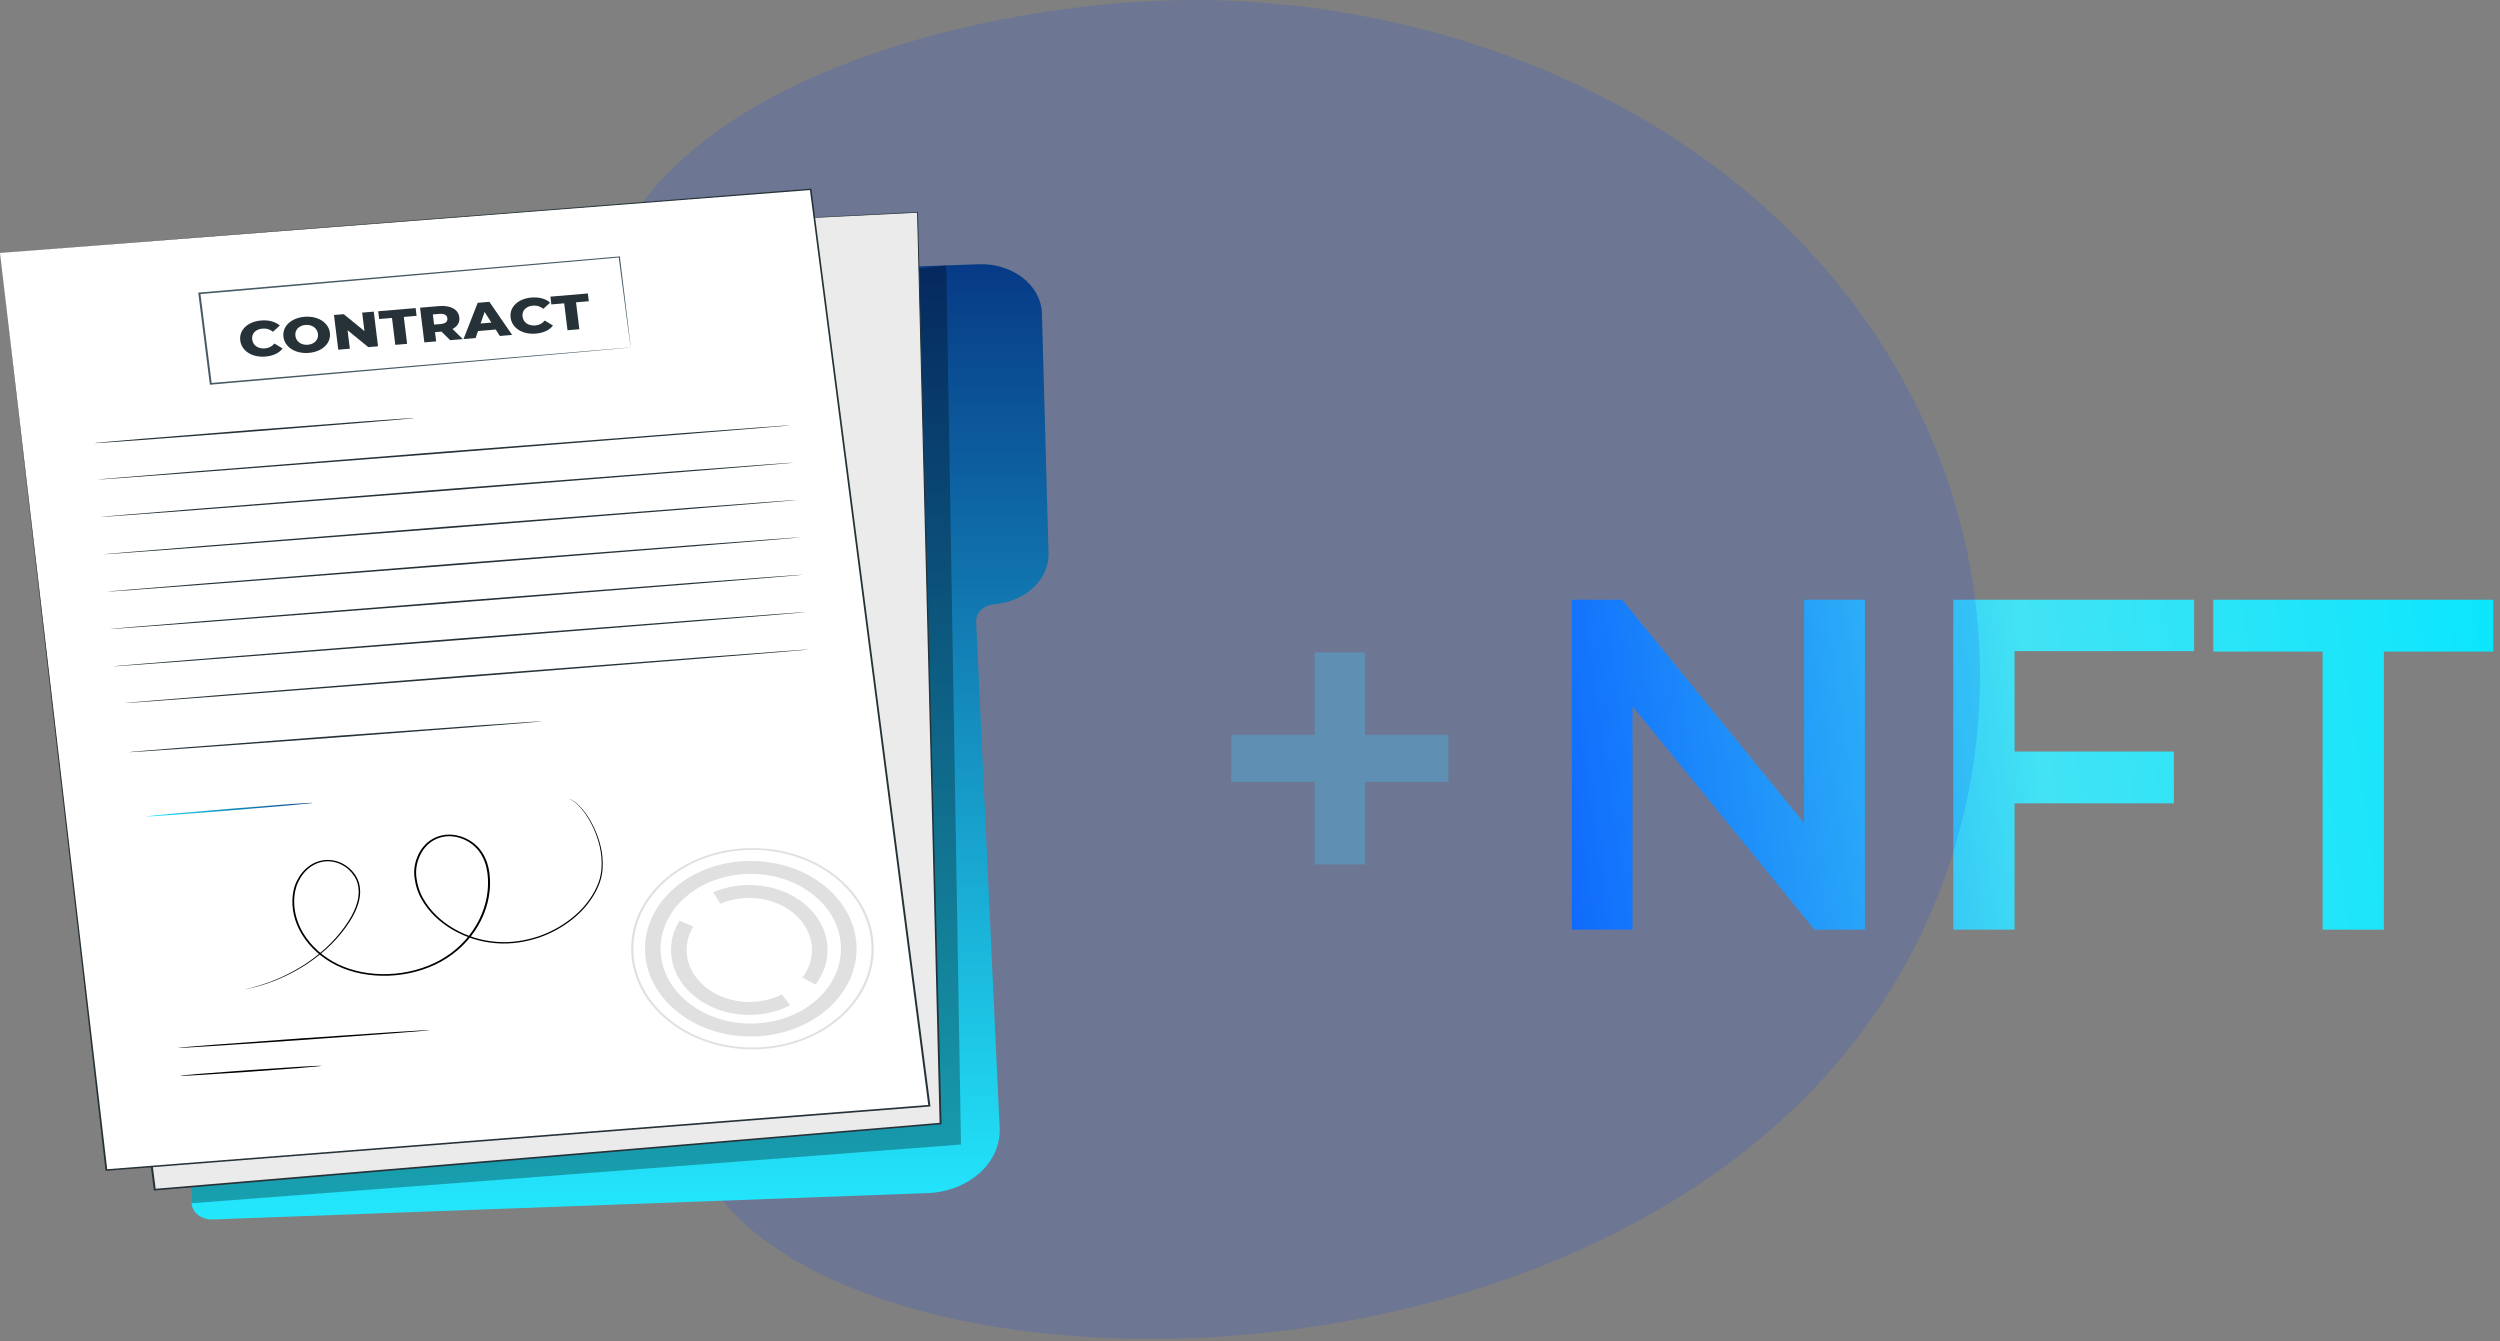 <svg xmlns="http://www.w3.org/2000/svg" width="371" height="199" viewBox="0 0 371 199" fill="none"><rect x="0" y="0" width="371" height="199" fill="#808080" stroke="none"/><path d="M233.249 137.961V89.003H240.733L271.436 126.701H267.73V89.003H276.752V137.961H269.268L238.565 100.264H242.271V137.961H233.249ZM298.193 111.524H322.602V119.217H298.193V111.524ZM298.963 137.961H289.871V89.003H325.61V96.627H298.963V137.961ZM344.676 137.961V96.697H328.45V89.003H369.994V96.697H353.768V137.961H344.676Z" fill="url(#paint0_linear_676_3189)"></path><path d="M175.132 0.018C147.179 0.485 103.931 10.547 91.483 36.403C87.135 45.434 87.429 58.71 88.018 85.262C88.191 93.066 88.478 104.441 90.493 118.555C94.678 147.874 97.527 167.833 108.311 179.455C135.332 208.576 232.939 207.735 274.62 155.307C297.357 126.708 300.855 86.024 280.065 52.401C257.175 15.383 212.554 -0.608 175.132 0.018Z" fill="#0047FF" fill-opacity="0.15"></path><path d="M195.093 128.286V96.813H202.577V128.286H195.093ZM182.714 116.046V109.052H214.956V116.046H182.714Z" fill="#3EC5FF" fill-opacity="0.3"></path><path d="M117.482 40.187L145.243 39.214C150.278 39.037 154.507 42.325 154.623 46.506L155.604 82.082C155.711 85.971 152.202 89.277 147.539 89.681C145.972 89.817 144.8 90.938 144.861 92.245L148.348 167.386C148.586 172.509 143.793 176.83 137.619 177.057L31.566 180.964C29.898 181.025 28.493 179.943 28.444 178.559L23.751 48.122C23.703 46.792 24.928 45.667 26.528 45.572L117.482 40.187Z" fill="url(#paint1_linear_676_3189)"></path><g opacity="0.3"><path d="M28.354 176.092L28.442 178.558L142.61 169.849L140.428 39.382C140.428 39.382 112.714 42.867 112.21 42.867C111.706 42.867 28.354 176.092 28.354 176.092Z" fill="black"></path></g><path d="M103.027 33.184L136.159 31.507L139.58 166.734L22.968 176.546L5.794 42.03L103.027 33.184Z" fill="#EBEBEB"></path><path d="M103.027 33.184C103.027 33.184 102.446 33.246 101.31 33.354C100.171 33.461 98.482 33.619 96.269 33.826C91.836 34.235 85.305 34.838 76.901 35.613C60.087 37.153 35.782 39.378 5.806 42.123L5.906 42.02C10.517 78.061 16.508 124.879 23.117 176.533L22.953 176.423C31.28 175.722 40.137 174.976 49.091 174.223C80.814 171.556 111.329 168.99 139.565 166.616L139.437 166.737C137.974 107.612 136.773 59.119 136.09 31.509L136.163 31.566C125.379 32.099 117.097 32.509 111.507 32.786C108.715 32.921 106.596 33.023 105.172 33.092C103.751 33.158 103.027 33.184 103.027 33.184C103.027 33.184 103.749 33.137 105.169 33.06C106.592 32.985 108.711 32.873 111.501 32.725C117.091 32.436 125.372 32.008 136.155 31.451L136.226 31.447L136.228 31.507C136.941 59.115 138.195 107.608 139.722 166.731L139.725 166.84L139.594 166.851C111.358 169.229 80.844 171.799 49.121 174.471C40.167 175.224 31.31 175.969 22.983 176.67L22.834 176.682L22.819 176.559C16.238 124.902 10.274 78.083 5.682 42.04L5.67 41.947L5.781 41.937C35.763 39.227 60.072 37.03 76.889 35.51C85.296 34.756 91.828 34.17 96.263 33.773C98.478 33.577 100.167 33.428 101.307 33.327C102.444 33.228 103.027 33.184 103.027 33.184Z" fill="#263238"></path><path d="M0 37.538L15.786 173.631L137.915 164.087L120.303 28.095L0 37.538Z" fill="white"></path><path d="M0 37.538C1.006 37.458 47.378 33.779 120.292 27.994L120.412 27.985L120.425 28.084C125.377 66.261 131.477 113.283 138.065 164.074L138.081 164.199L137.929 164.211C137.656 164.233 137.36 164.256 137.064 164.279C93.52 167.678 52.256 170.898 15.799 173.744L15.664 173.754L15.651 173.642C6.384 93.061 0.114 38.53 0 37.538C0.116 38.529 6.495 93.052 15.921 173.621L15.773 173.519C52.23 170.667 93.493 167.438 137.036 164.03C137.332 164.007 137.629 163.984 137.901 163.963L137.766 164.1C131.199 113.308 125.118 66.284 120.181 28.106L120.315 28.196C47.387 33.859 1.005 37.46 0 37.538Z" fill="#263238"></path><path d="M93.664 140.754C93.687 132.519 101.782 125.835 111.707 125.854C121.633 125.873 129.689 132.589 129.666 140.824C129.643 149.059 121.549 155.743 111.623 155.724C101.697 155.705 93.641 148.989 93.664 140.754ZM129.336 140.824C129.359 132.739 121.451 126.147 111.707 126.128C101.964 126.109 94.018 132.671 93.995 140.755C93.972 148.839 101.88 155.431 111.624 155.45C121.367 155.469 129.313 148.907 129.336 140.824Z" fill="#E0E0E0"></path><path d="M95.716 140.758C95.736 133.575 102.796 127.746 111.453 127.763C120.11 127.78 127.136 133.637 127.116 140.819C127.096 148.002 120.036 153.831 111.379 153.815C102.722 153.797 95.696 147.941 95.716 140.758ZM124.8 140.815C124.817 134.692 118.827 129.699 111.447 129.685C104.067 129.671 98.049 134.64 98.031 140.763C98.014 146.886 104.004 151.879 111.384 151.894C118.765 151.908 124.783 146.938 124.8 140.815Z" fill="#E0E0E0"></path><path d="M99.581 140.949C99.585 139.43 100.004 137.976 100.825 136.628L102.892 137.495C102.235 138.573 101.901 139.736 101.897 140.954C101.885 145.207 106.047 148.677 111.174 148.687C112.897 148.69 114.58 148.3 116.041 147.558L117.25 149.197C115.423 150.124 113.321 150.612 111.169 150.608C104.764 150.596 99.566 146.263 99.581 140.949Z" fill="#E0E0E0"></path><path d="M105.835 132.421C107.486 131.707 109.349 131.332 111.222 131.336C117.626 131.348 122.825 135.681 122.81 140.995C122.804 142.81 122.188 144.578 121.026 146.107L119.067 145.082C119.996 143.859 120.49 142.445 120.494 140.991C120.506 136.737 116.344 133.267 111.217 133.257C109.695 133.255 108.245 133.547 106.905 134.125L105.835 132.421Z" fill="#E0E0E0"></path><path d="M35.653 50.527C35.46 48.961 36.767 47.727 38.736 47.56C39.879 47.463 40.843 47.731 41.523 48.305L40.51 49.238C40.072 48.882 39.567 48.709 38.973 48.76C37.953 48.846 37.317 49.494 37.425 50.377C37.534 51.259 38.315 51.787 39.335 51.701C39.929 51.651 40.381 51.397 40.723 50.974L41.944 51.717C41.417 52.394 40.539 52.817 39.396 52.914C37.427 53.08 35.845 52.093 35.653 50.527Z" fill="#263238"></path><path d="M42.061 49.983C41.871 48.439 43.194 47.182 45.179 47.014C47.165 46.845 48.768 47.854 48.957 49.398C49.148 50.943 47.825 52.199 45.839 52.367C43.854 52.536 42.252 51.528 42.061 49.983ZM47.184 49.548C47.075 48.659 46.268 48.14 45.328 48.22C44.389 48.3 43.725 48.943 43.834 49.833C43.944 50.722 44.751 51.241 45.691 51.161C46.63 51.081 47.294 50.438 47.184 49.548Z" fill="#263238"></path><path d="M55.466 46.245L56.1 51.393L54.656 51.515L51.578 49.004L51.917 51.748L50.197 51.894L49.562 46.745L51.007 46.623L54.084 49.133L53.746 46.391L55.466 46.245Z" fill="#263238"></path><path d="M58.17 47.182L56.265 47.344L56.122 46.189L61.679 45.718L61.822 46.872L59.925 47.033L60.417 51.027L58.662 51.175L58.17 47.182Z" fill="#263238"></path><path d="M65.515 49.212L64.557 49.293L64.726 50.661L62.971 50.81L62.336 45.662L65.172 45.421C66.865 45.277 68.019 45.916 68.164 47.092C68.257 47.849 67.883 48.446 67.149 48.82L68.687 50.325L66.808 50.484L65.515 49.212ZM65.208 46.578L64.233 46.66L64.419 48.168L65.393 48.085C66.121 48.023 66.449 47.713 66.391 47.242C66.332 46.765 65.935 46.516 65.208 46.578Z" fill="#263238"></path><path d="M73.565 48.901L70.941 49.123L70.577 50.164L68.786 50.316L70.89 44.936L72.619 44.789L76.001 49.704L74.175 49.859L73.565 48.901ZM72.918 47.87L71.917 46.291L71.323 48.006L72.918 47.87Z" fill="#263238"></path><path d="M75.772 47.123C75.579 45.557 76.887 44.323 78.855 44.156C79.998 44.059 80.962 44.327 81.643 44.901L80.629 45.834C80.191 45.477 79.686 45.305 79.092 45.355C78.072 45.442 77.436 46.09 77.544 46.973C77.653 47.855 78.435 48.383 79.454 48.297C80.048 48.246 80.5 47.993 80.842 47.57L82.063 48.313C81.537 48.99 80.658 49.413 79.514 49.51C77.547 49.677 75.964 48.69 75.772 47.123Z" fill="#263238"></path><path d="M83.727 45.014L81.821 45.175L81.679 44.021L87.236 43.549L87.379 44.704L85.482 44.865L85.975 48.858L84.219 49.007L83.727 45.014Z" fill="#263238"></path><path d="M117.412 63.106C117.42 63.175 94.373 65.037 65.942 67.264C37.501 69.492 14.447 71.241 14.438 71.173C14.431 71.104 37.473 69.243 65.913 67.015C94.344 64.788 117.404 63.038 117.412 63.106Z" fill="#263238"></path><path d="M61.533 62.036C61.541 62.105 50.905 62.994 37.781 64.022C24.652 65.05 14.006 65.828 13.998 65.76C13.991 65.691 24.623 64.802 37.752 63.774C50.877 62.746 61.525 61.968 61.533 62.036Z" fill="#263238"></path><path d="M117.86 68.651C117.868 68.72 94.821 70.582 66.39 72.809C37.949 75.037 14.895 76.786 14.887 76.718C14.879 76.65 37.921 74.788 66.362 72.56C94.793 70.333 117.852 68.583 117.86 68.651Z" fill="#263238"></path><path d="M118.309 74.197C118.317 74.265 95.27 76.127 66.839 78.354C38.398 80.582 15.344 82.332 15.336 82.263C15.328 82.195 38.37 80.333 66.811 78.105C95.242 75.878 118.302 74.128 118.309 74.197Z" fill="#263238"></path><path d="M118.759 79.742C118.767 79.81 95.72 81.672 67.289 83.899C38.848 86.127 15.794 87.877 15.786 87.808C15.778 87.74 38.82 85.878 67.261 83.65C95.692 81.423 118.751 79.673 118.759 79.742Z" fill="#263238"></path><path d="M119.206 85.287C119.214 85.355 96.167 87.217 67.736 89.444C39.295 91.672 16.241 93.422 16.232 93.353C16.225 93.285 39.267 91.423 67.707 89.195C96.138 86.969 119.198 85.218 119.206 85.287Z" fill="#263238"></path><path d="M119.656 90.832C119.663 90.9 96.617 92.762 68.186 94.989C39.745 97.217 16.691 98.967 16.683 98.898C16.675 98.83 39.717 96.969 68.158 94.74C96.589 92.514 119.648 90.763 119.656 90.832Z" fill="#263238"></path><path d="M120.107 96.377C120.115 96.445 97.369 98.283 69.309 100.482C41.24 102.68 18.486 104.407 18.479 104.338C18.47 104.27 41.212 102.432 69.281 100.233C97.341 98.035 120.099 96.309 120.107 96.377Z" fill="#263238"></path><path d="M80.426 107.043C80.433 107.112 66.702 108.193 49.761 109.459C32.813 110.724 19.073 111.695 19.065 111.626C19.058 111.558 32.786 110.476 49.733 109.21C66.675 107.945 80.418 106.975 80.426 107.043Z" fill="#263238"></path><path d="M63.753 152.875C63.76 152.944 55.403 153.588 45.09 154.315C34.774 155.042 26.408 155.576 26.4 155.507C26.393 155.438 34.748 154.793 45.065 154.067C55.378 153.34 63.746 152.807 63.753 152.875Z" fill="black"></path><path d="M47.702 158.17C47.709 158.238 43.021 158.625 37.232 159.033C31.441 159.44 26.743 159.716 26.735 159.647C26.728 159.578 31.415 159.192 37.207 158.784C42.996 158.376 47.695 158.101 47.702 158.17Z" fill="black"></path><path d="M46.415 119.143C46.423 119.212 40.907 119.719 34.096 120.276C27.283 120.833 21.755 121.229 21.747 121.161C21.739 121.092 27.254 120.585 34.067 120.028C40.878 119.471 46.407 119.075 46.415 119.143Z" fill="url(#paint2_linear_676_3189)"></path><path d="M84.374 118.53C84.374 118.53 84.409 118.537 84.477 118.558C84.546 118.577 84.646 118.611 84.768 118.672C85.016 118.789 85.357 119.006 85.731 119.348C86.483 120.028 87.384 121.189 88.157 122.818C88.908 124.441 89.616 126.566 89.415 129.066C89.356 129.688 89.231 130.329 89.006 130.971C88.769 131.608 88.466 132.249 88.086 132.883C87.327 134.148 86.264 135.384 84.889 136.465C83.519 137.544 81.863 138.502 79.944 139.15C78.029 139.783 75.858 140.157 73.628 139.974C69.189 139.656 64.657 137.213 62.537 133.402C61.991 132.461 61.673 131.421 61.533 130.36C61.368 129.299 61.507 128.188 61.937 127.151C62.36 126.12 63.091 125.111 64.241 124.472C64.809 124.152 65.474 123.952 66.161 123.877C66.851 123.807 67.559 123.887 68.215 124.077C69.533 124.455 70.658 125.254 71.38 126.255C72.111 127.254 72.481 128.412 72.635 129.573C72.932 131.902 72.498 134.318 71.403 136.54C70.309 138.761 68.561 140.74 66.329 142.179C64.099 143.622 61.404 144.476 58.693 144.728C55.98 144.982 53.223 144.627 50.853 143.669C48.478 142.714 46.565 141.155 45.278 139.371C43.977 137.587 43.332 135.542 43.391 133.567C43.425 132.583 43.608 131.6 44.064 130.71C44.505 129.825 45.146 129.001 46.036 128.412C46.911 127.818 48.068 127.507 49.165 127.645C50.264 127.771 51.221 128.281 51.924 128.919C52.62 129.568 53.109 130.347 53.309 131.166C53.509 131.982 53.478 132.806 53.305 133.581C52.95 135.137 52.124 136.496 51.252 137.7C50.372 138.909 49.385 139.965 48.369 140.88C47.353 141.795 46.31 142.567 45.301 143.225C44.277 143.867 43.3 144.407 42.381 144.836C40.55 145.707 39.004 146.182 37.949 146.459C36.892 146.738 36.321 146.834 36.321 146.834C36.321 146.834 36.459 146.793 36.73 146.725C37 146.651 37.412 146.572 37.93 146.411C38.975 146.119 40.509 145.631 42.323 144.752C43.233 144.317 44.2 143.775 45.213 143.131C46.211 142.471 47.242 141.698 48.245 140.785C49.248 139.873 50.222 138.82 51.088 137.618C51.949 136.42 52.758 135.071 53.096 133.549C53.263 132.791 53.288 131.989 53.092 131.203C52.898 130.419 52.422 129.669 51.754 129.048C51.076 128.438 50.163 127.958 49.133 127.842C48.106 127.716 47.023 128.008 46.193 128.574C45.348 129.134 44.728 129.931 44.303 130.791C43.863 131.653 43.688 132.608 43.656 133.573C43.602 135.502 44.237 137.506 45.516 139.253C46.782 141 48.658 142.524 50.979 143.455C53.297 144.39 55.999 144.736 58.66 144.485C61.321 144.236 63.964 143.396 66.146 141.983C68.332 140.573 70.05 138.63 71.126 136.446C72.202 134.262 72.629 131.884 72.339 129.6C72.189 128.463 71.827 127.341 71.126 126.383C70.439 125.426 69.364 124.666 68.119 124.307C67.501 124.128 66.838 124.053 66.196 124.118C65.555 124.188 64.936 124.374 64.404 124.673C63.326 125.269 62.618 126.232 62.209 127.228C61.793 128.232 61.656 129.303 61.814 130.337C61.949 131.37 62.257 132.386 62.789 133.307C64.854 137.039 69.305 139.451 73.651 139.769C75.836 139.952 77.969 139.59 79.857 138.972C81.749 138.339 83.386 137.398 84.743 136.339C86.105 135.276 87.16 134.059 87.916 132.812C88.295 132.189 88.597 131.556 88.835 130.93C89.06 130.301 89.187 129.67 89.249 129.056C89.464 126.588 88.78 124.472 88.049 122.854C87.297 121.228 86.418 120.066 85.687 119.382C85.323 119.038 84.993 118.817 84.754 118.695C84.516 118.567 84.368 118.542 84.374 118.53Z" fill="black"></path><path d="M93.595 51.562C93.595 51.562 93.579 51.481 93.556 51.327C93.534 51.166 93.502 50.941 93.461 50.647C93.379 50.041 93.261 49.16 93.107 48.015C92.806 45.718 92.368 42.373 91.814 38.141L91.913 38.208C77.79 39.443 55.119 41.426 29.605 43.657L29.601 43.658L29.735 43.521C30.314 48.129 30.879 52.624 31.423 56.95L31.261 56.842C49.039 55.323 64.601 53.994 75.727 53.044C81.295 52.576 85.75 52.202 88.826 51.944C90.358 51.818 91.543 51.721 92.358 51.654C92.755 51.623 93.06 51.599 93.276 51.582C93.483 51.567 93.595 51.562 93.595 51.562C93.595 51.562 93.497 51.576 93.296 51.596C93.085 51.616 92.786 51.645 92.397 51.682C91.591 51.756 90.418 51.862 88.902 52.001C85.836 52.275 81.395 52.671 75.846 53.167C64.697 54.147 49.105 55.518 31.291 57.084L31.145 57.097L31.13 56.976C30.584 52.65 30.017 48.155 29.436 43.547L29.42 43.423L29.569 43.41L29.573 43.41C55.093 41.219 77.768 39.271 91.894 38.058L91.985 38.05L91.994 38.126C92.508 42.38 92.914 45.744 93.194 48.053C93.328 49.192 93.43 50.07 93.501 50.671C93.534 50.961 93.558 51.183 93.576 51.341C93.591 51.49 93.595 51.562 93.595 51.562Z" fill="#455A64"></path><defs><linearGradient id="paint0_linear_676_3189" x1="377.33" y1="52.897" x2="197.547" y2="78.967" gradientUnits="userSpaceOnUse"><stop stop-color="#00E7FF"></stop><stop offset="0.455" stop-color="#42E3F4"></stop><stop offset="1" stop-color="#0047FF"></stop></linearGradient><linearGradient id="paint1_linear_676_3189" x1="89.678" y1="39.207" x2="89.678" y2="180.966" gradientUnits="userSpaceOnUse"><stop stop-color="#073A86"></stop><stop offset="1" stop-color="#23E8FD"></stop></linearGradient><linearGradient id="paint2_linear_676_3189" x1="34.081" y1="119.135" x2="34.081" y2="121.168" gradientUnits="userSpaceOnUse"><stop stop-color="#073A86"></stop><stop offset="1" stop-color="#23E8FD"></stop></linearGradient></defs></svg>